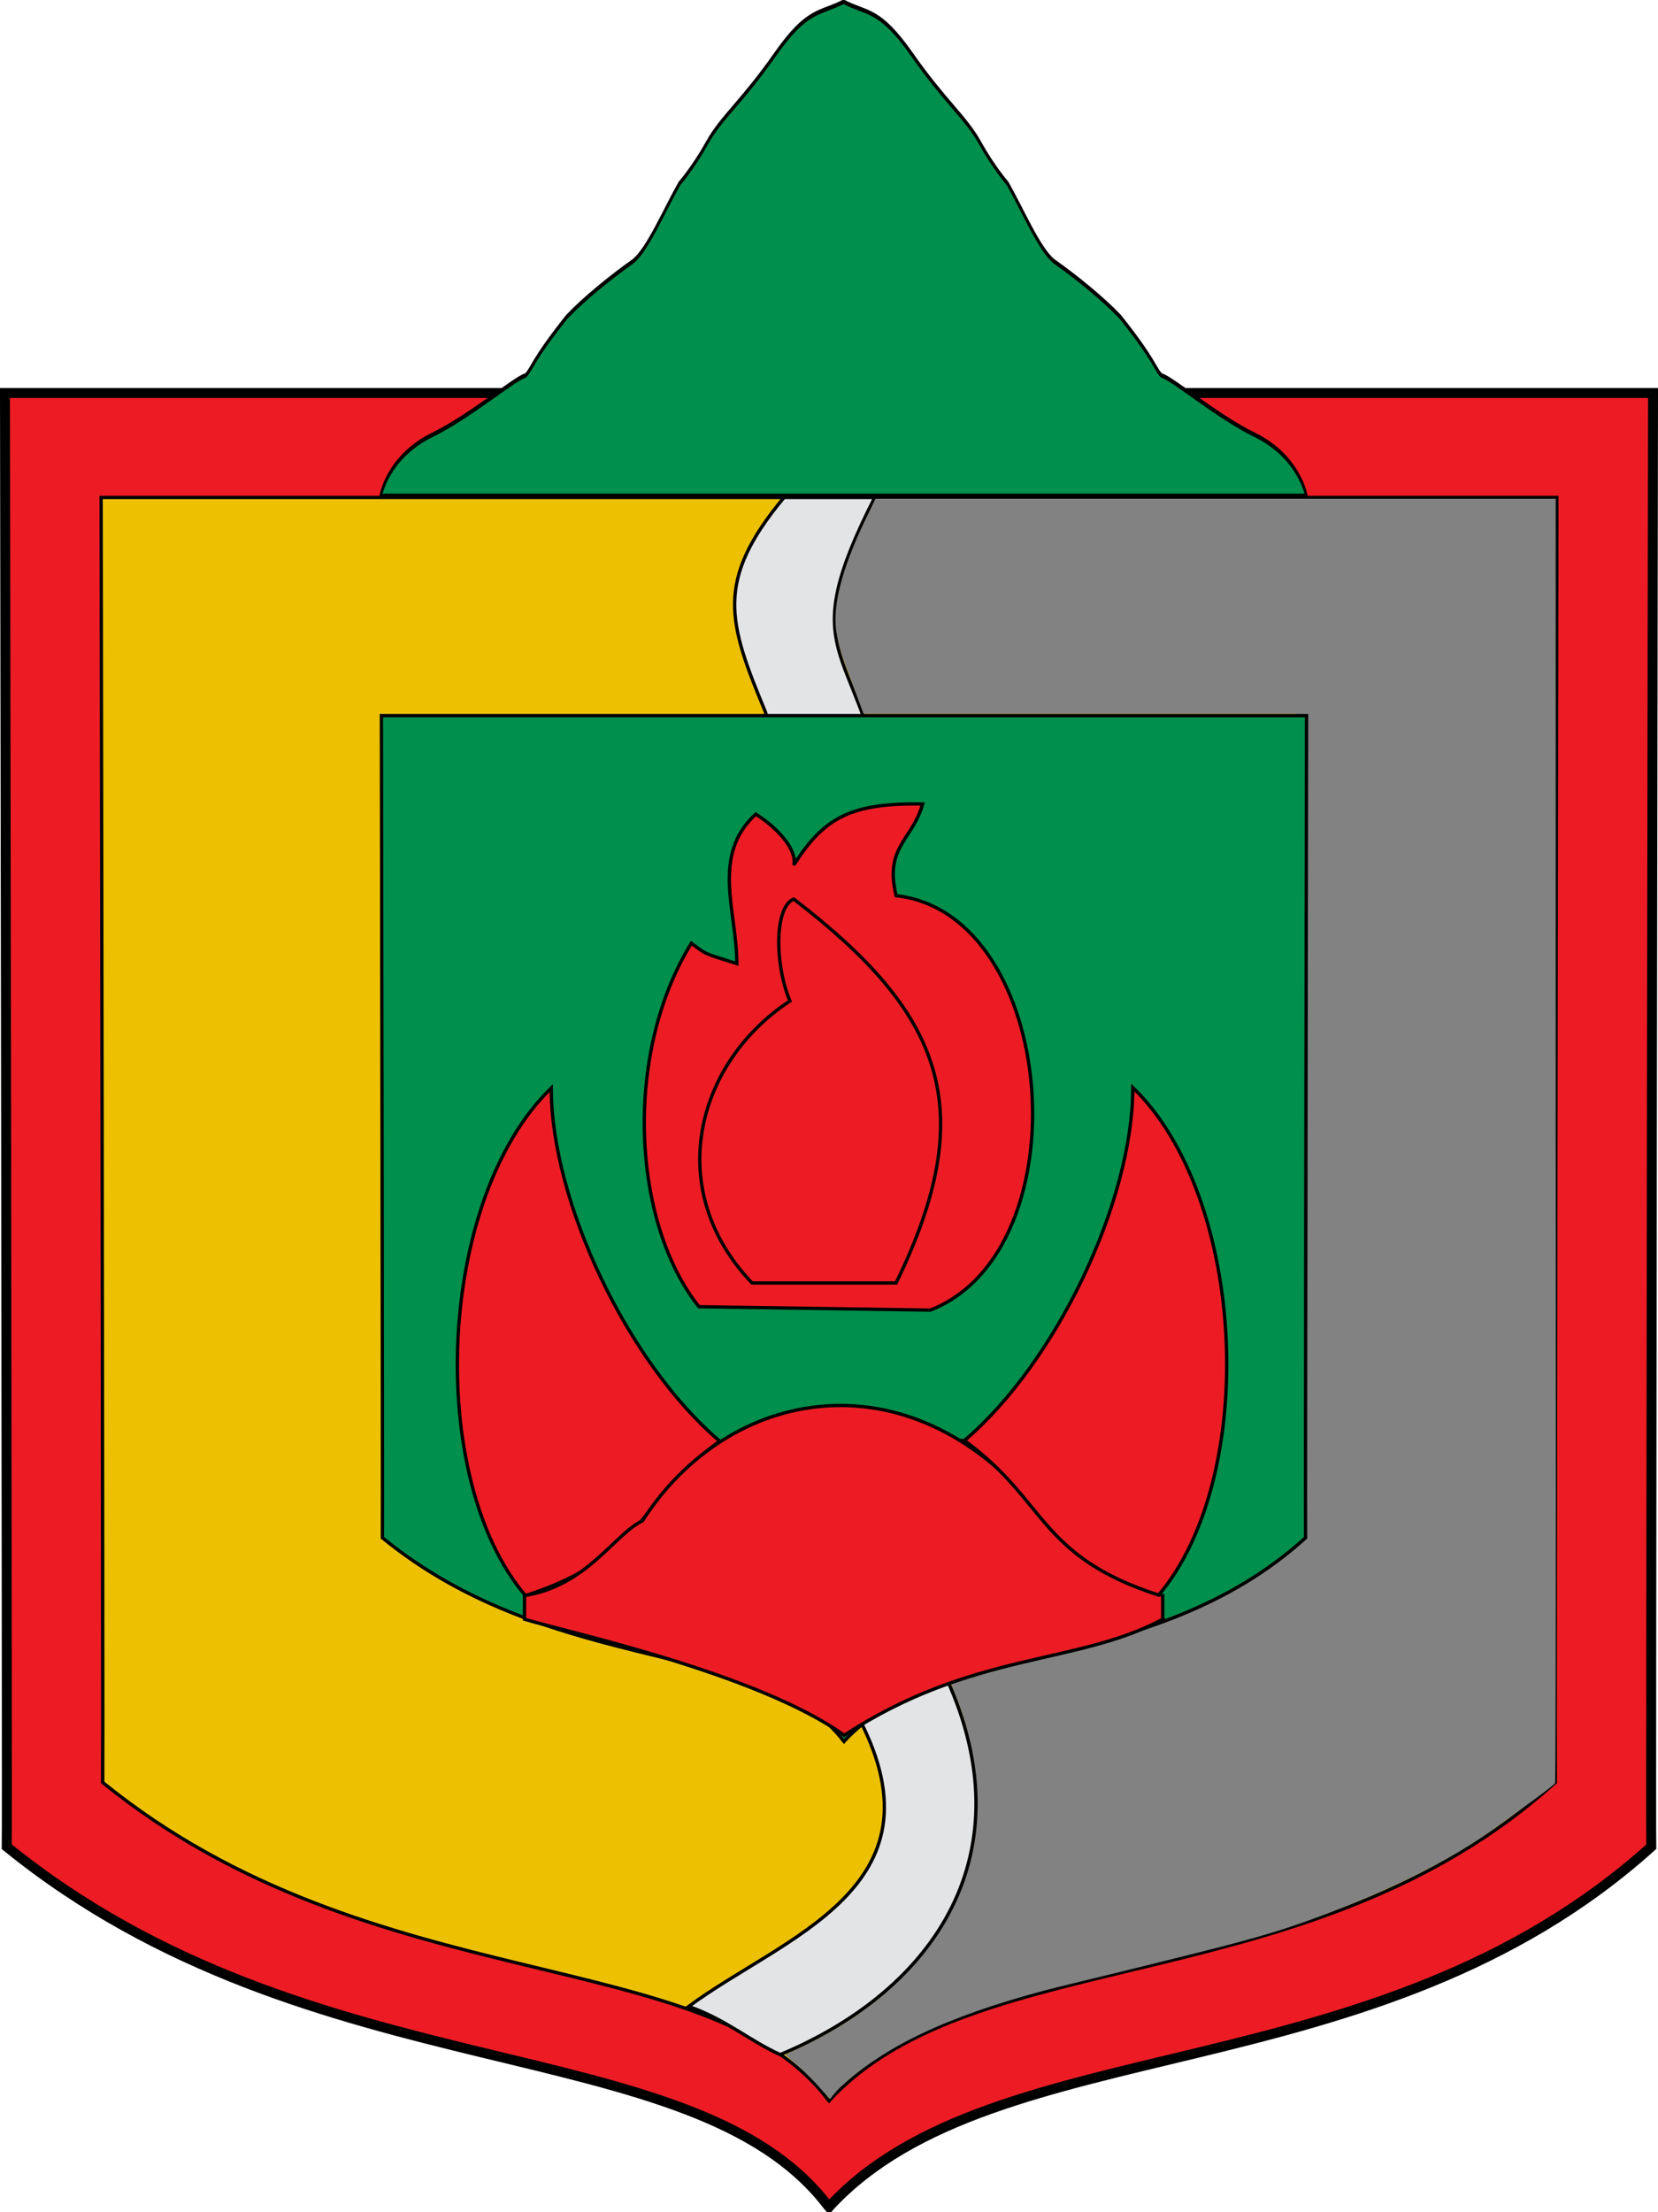 <?xml version="1.0" encoding="UTF-8" standalone="no"?>
<!-- Created with Inkscape (http://www.inkscape.org/) -->

<svg
   xmlns:dc="http://purl.org/dc/elements/1.1/"
   xmlns:cc="http://creativecommons.org/ns#"
   xmlns:rdf="http://www.w3.org/1999/02/22-rdf-syntax-ns#"
   xmlns:svg="http://www.w3.org/2000/svg"
   xmlns="http://www.w3.org/2000/svg"
   xmlns:sodipodi="http://sodipodi.sourceforge.net/DTD/sodipodi-0.dtd"
   xmlns:inkscape="http://www.inkscape.org/namespaces/inkscape"
   id="svg2"
   version="1.1"
   inkscape:version="0.48.3.1 r9886"
   width="500"
   height="667"
   sodipodi:docname="redondo.jpg">
  <defs
     id="defs6" />
  <sodipodi:namedview
     pagecolor="#ffffff"
     bordercolor="#666666"
     borderopacity="1"
     objecttolerance="10"
     gridtolerance="10"
     guidetolerance="10"
     inkscape:pageopacity="0"
     inkscape:pageshadow="2"
     inkscape:window-width="1280"
     inkscape:window-height="962"
     id="namedview4"
     showgrid="false"
     showguides="true"
     inkscape:guide-bbox="true"
     inkscape:zoom="0.96029264"
     inkscape:cx="242.06069"
     inkscape:cy="367.59305"
     inkscape:window-x="-8"
     inkscape:window-y="-8"
     inkscape:window-maximized="1"
     inkscape:current-layer="svg2">
    <inkscape:grid
       type="xygrid"
       id="grid5194"
       empspacing="5"
       visible="true"
       enabled="true"
       snapvisiblegridlinesonly="true" />
  </sodipodi:namedview>
  <path
     inkscape:connector-curvature="0"
     style="fill:#ed1c24;stroke:#000000;stroke-width:0;stroke-linecap:butt;stroke-linejoin:miter;stroke-miterlimit:4;stroke-opacity:1;stroke-dasharray:none;display:inline"
     d="m 2.5,119.5 c 0,0 0.719,432.475 0.536,438.362 92.222,74.835 206.738,54.348 247.696,108.321 0.096,0.109 0.189,0.212 0.284,0.317 l 0.252,-0.317 c 50.119,-53.973 164.635,-33.486 247.696,-108.321 -0.183,-5.887 0.536,-438.362 0.536,-438.362 l -497,0 z"
     id="path6563"
     sodipodi:nodetypes="ccccccccc" />
  <path
     inkscape:connector-curvature="0"
     style="fill:#edc102;stroke:#000000;stroke-width:1;stroke-linecap:butt;stroke-linejoin:miter;stroke-miterlimit:4;stroke-opacity:1;stroke-dasharray:none;display:inline"
     d="m 30.5,150.009 c 0,0 0.635,382.262 0.473,387.466 81.46,66.146 182.612,48.038 218.79,95.745 0.085,0.097 0.167,0.187 0.251,0.28 l 0.223,-0.28 C 294.507,585.513 395.659,603.621 469.027,537.475 468.865,532.271 469.5,150.009 469.5,150.009 l -439,0 z"
     id="path6563-0"
     sodipodi:nodetypes="ccccccccc" />
  <path
     style="fill:#e3e4e5;stroke:#000000;stroke-width:1px;stroke-linecap:butt;stroke-linejoin:miter;stroke-opacity:1"
     d="m 236.423,150.009 c -20.951,25.209 -16.808,37.612 -5.657,64.534 2.493,8.219 6.319,17.334 9.052,23.765 l 26.702,0.41 c -8.512,-45.164 -27.247,-40.587 -2.715,-88.708 z"
     id="path5238"
     inkscape:connector-curvature="0"
     sodipodi:nodetypes="cccccc" />
  <path
     style="fill:#828282;fill-opacity:1;fill-rule:nonzero;stroke:none"
     d="m 246.068,628.249 c -1.962,-2.136 -4.86,-4.912 -6.44,-6.168 l -2.872,-2.483 6.832,-3.355 c 28.275,-13.886 46.476,-36.051 50.462,-62.326 1.937,-12.77 -0.561,-30.332 -6.127,-43.07 -0.766,-1.753 -1.195,-3.385 -0.953,-3.627 0.724,-0.722 9.489,-3.529 26.043,-7.605 17.049,-4.198 20.134,-4.732 33.229,-9.671 16.097,-6.071 30.697,-14.579 41.03,-23.055 l 3.507,-3.039 0,-124.402 0.198,-124.202 -65.182,-0.013 -65.379,-0.013 -3.119,-8.381 c -3.725,-10.009 -4.124,-11.096 -4.999,-15.919 -1.593,-8.771 2.4,-21.622 9.746,-36.389 l 1.954,-4.131 102.598,0 102.56,0 -1.9e-4,193.396 c 0,0 0.18,193.426 -0.203,193.914 -0.908,1.156 -11.461,8.658 -16.667,12.499 -15.978,11.788 -36.794,21.462 -59.387,29.501 -11.888,4.23 -23.222,7.008 -48.565,13.287 -12.838,3.18 -26.182,6.348 -29.653,7.283 -29.078,7.832 -47.611,16.594 -61.017,28.847 -2.011,1.838 -3.255,3.849 -3.357,3.813 -0.102,-0.037 -2.277,-2.552 -4.239,-4.689 z"
     id="path5343"
     inkscape:connector-curvature="0"
     sodipodi:nodetypes="sscssssssscccccsssccccsssssscs" />
  <path
     inkscape:connector-curvature="0"
     style="fill:#008f4c;stroke:#000000;stroke-width:1;stroke-linecap:butt;stroke-linejoin:miter;stroke-miterlimit:4;stroke-opacity:1;stroke-dasharray:none;display:inline"
     d="m 115.019,215.788 c 0,0 0.403,244.583 0.301,247.912 51.77,42.322 116.056,30.736 139.049,61.26 0.054,0.062 0.106,0.12 0.159,0.179 l 0.142,-0.179 c 28.135,-30.524 92.421,-18.938 139.049,-61.26 -0.103,-3.329 0.301,-247.912 0.301,-247.912 l -279,0 z"
     id="path6563-0-9"
     sodipodi:nodetypes="ccccccccc" />
  <path
     style="fill:#ed1c24;stroke:#000000;stroke-width:1px;stroke-linecap:butt;stroke-linejoin:miter;stroke-opacity:1"
     d="m 239.361,260.86 c 1.093,-4.383 -4.397,-10.862 -11.434,-15.365 -13.578,12.356 -5.717,29.334 -5.717,45.071 -10.168,-3.208 -9.03,-2.644 -13.721,-6.146 -20.601,33.417 -17.839,84.363 2.287,109.605 l 69.75,1.024 c 46.266,-17.932 38.647,-119.49 -10.291,-124.97 -3.568,-14.849 4.919,-16.603 8.004,-27.657 -21.579,-0.31 -29.644,3.963 -38.877,18.438 z"
     id="path5258"
     inkscape:connector-curvature="0" />
  <path
     style="fill:#ed1c24;stroke:#000000;stroke-width:1px;stroke-linecap:butt;stroke-linejoin:miter;stroke-opacity:1"
     d="m 239.361,271.103 c -5.782,2.319 -5.851,19.484 -1.143,30.73 -28.431,18.705 -38.245,56.999 -11.434,85.021 l 43.451,0 c 25.816,-52.925 13.78,-81.464 -30.873,-115.751 z"
     id="path5260"
     inkscape:connector-curvature="0" />
  <path
     style="fill:#ed1c24;stroke:#000000;stroke-width:1px;stroke-linecap:butt;stroke-linejoin:miter;stroke-opacity:1"
     d="M 217.041,434.555 C 189.297,410.984 166.237,362.398 166.237,328.098 131.784,361.432 128.276,445.592 158.457,481.147 194.824,469.365 192.042,452.687 217.041,434.555 z"
     id="path5262"
     inkscape:connector-curvature="0"
     sodipodi:nodetypes="cccc" />
  <path
     style="fill:#e3e4e5;stroke:#000000;stroke-width:1px;stroke-linecap:butt;stroke-linejoin:miter;stroke-opacity:1"
     d="m 207.684,605.023 c 28.379,-21.021 77.791,-35.563 51.594,-86.455 6.942,-6.836 16.144,-9.678 26.249,-12.292 23.69,52.254 -2.898,93.486 -50.236,113.266 -9.107,-4.07 -16.402,-10.617 -27.607,-14.519 z"
     id="path5323"
     inkscape:connector-curvature="0"
     sodipodi:nodetypes="ccccc" />
  <path
     id="path5284-8"
     style="fill:#ed1c24;stroke:#000000;stroke-width:1px;stroke-linecap:butt;stroke-linejoin:miter;stroke-opacity:1"
     d="m 350.639,488.264 c 0,-3.176 0,-6.136 0,-7.146 -15.833,-4.296 -19.608,-16.902 -38.387,-26.58 -38.431,-46.28 -92.534,-36.466 -118.492,4.02 -8.496,4.06 -16.758,19.604 -35.582,22.56 0,1.01 0,3.97 0,7.146 13.352,3.983 70.486,16.374 96.424,34.991 38.792,-25.35 70.069,-21.077 96.038,-34.991 z"
     inkscape:connector-curvature="0"
     sodipodi:nodetypes="cccccccc" />
  <path
     style="fill:#ed1c24;stroke:#000000;stroke-width:1px;stroke-linecap:butt;stroke-linejoin:miter;stroke-opacity:1"
     d="m 290.821,434.389 c 27.744,-23.57 50.803,-72.157 50.803,-106.457 34.453,33.335 37.961,117.494 7.78,153.049 -36.367,-11.782 -33.585,-28.46 -58.584,-46.592 z"
     id="path5262-8"
     inkscape:connector-curvature="0"
     sodipodi:nodetypes="cccc" />
  <path
     inkscape:connector-curvature="0"
     style="fill:none;stroke:#000000;stroke-width:3;stroke-linecap:butt;stroke-linejoin:miter;stroke-miterlimit:4;stroke-opacity:1;stroke-dasharray:none;display:inline"
     d="m 1.5,118.5 c 0,0 0.719,432.475 0.536,438.362 92.222,74.835 206.738,54.348 247.696,108.321 0.096,0.109 0.189,0.212 0.284,0.317 l 0.252,-0.317 c 50.119,-53.973 164.635,-33.486 247.696,-108.321 -0.183,-5.887 0.536,-438.362 0.536,-438.362 l -497,0 z"
     id="path6563-2"
     sodipodi:nodetypes="ccccccccc" />
  <g
     style="fill:#008f4c;stroke:#000000;stroke-width:0.855;stroke-miterlimit:4;stroke-dasharray:none;display:inline"
     transform="matrix(-0.87,0,0,1.574,547.344,-773.56)"
     id="g10436">
    <g
       id="g10438"
       inkscape:label="Fond écu"
       style="fill:#008f4c;stroke:#000000;stroke-width:0.855;stroke-miterlimit:4;stroke-dasharray:none;display:inline">
      <path
         id="path10440"
         style="fill:#008f4c;stroke:#000000;stroke-width:0.855;stroke-miterlimit:4;stroke-dasharray:none"
         d="m 176.319,586.461 c 0,0 2.274,-7.468 17.969,-11.715 13.001,-3.519 28.545,-10.821 32.161,-11.334 2.123,-1.022 2.043,-2.718 14.379,-11.255 5.896,-3.432 15.189,-7.608 22.942,-10.633 5.068,-2.26 10.705,-9.65 16.106,-14.909 0,0 4.798,-3.036 9.597,-7.82 4.798,-4.784 12.003,-7.792 23.391,-16.774 11.388,-9.023 15.584,-7.82 23.877,-10.226 8.292,2.406 12.489,1.203 23.877,10.226 11.388,8.981 18.592,11.989 23.391,16.774 4.798,4.784 9.597,7.82 9.597,7.82 5.401,5.259 11.039,12.649 16.106,14.909 7.752,3.025 17.045,7.201 22.942,10.633 12.336,8.537 12.256,10.232 14.379,11.255 3.617,0.513 19.161,7.816 32.161,11.334 15.694,4.248 17.969,11.715 17.969,11.715 z"
         inkscape:connector-curvature="0"
         sodipodi:nodetypes="csccccscccsccccscc" />
    </g>
    <g
       style="fill:#008f4c;stroke:#000000;stroke-width:0.855;stroke-miterlimit:4;stroke-dasharray:none"
       id="g10442"
       inkscape:label="Meubles" />
    <g
       style="fill:#008f4c;stroke:#000000;stroke-width:0.855;stroke-miterlimit:4;stroke-dasharray:none"
       id="g10444"
       inkscape:label="Reflet final" />
    <g
       style="fill:#008f4c;stroke:#000000;stroke-width:0.855;stroke-miterlimit:4;stroke-dasharray:none"
       id="g10446"
       inkscape:label="Contour final" />
  </g>
</svg>
